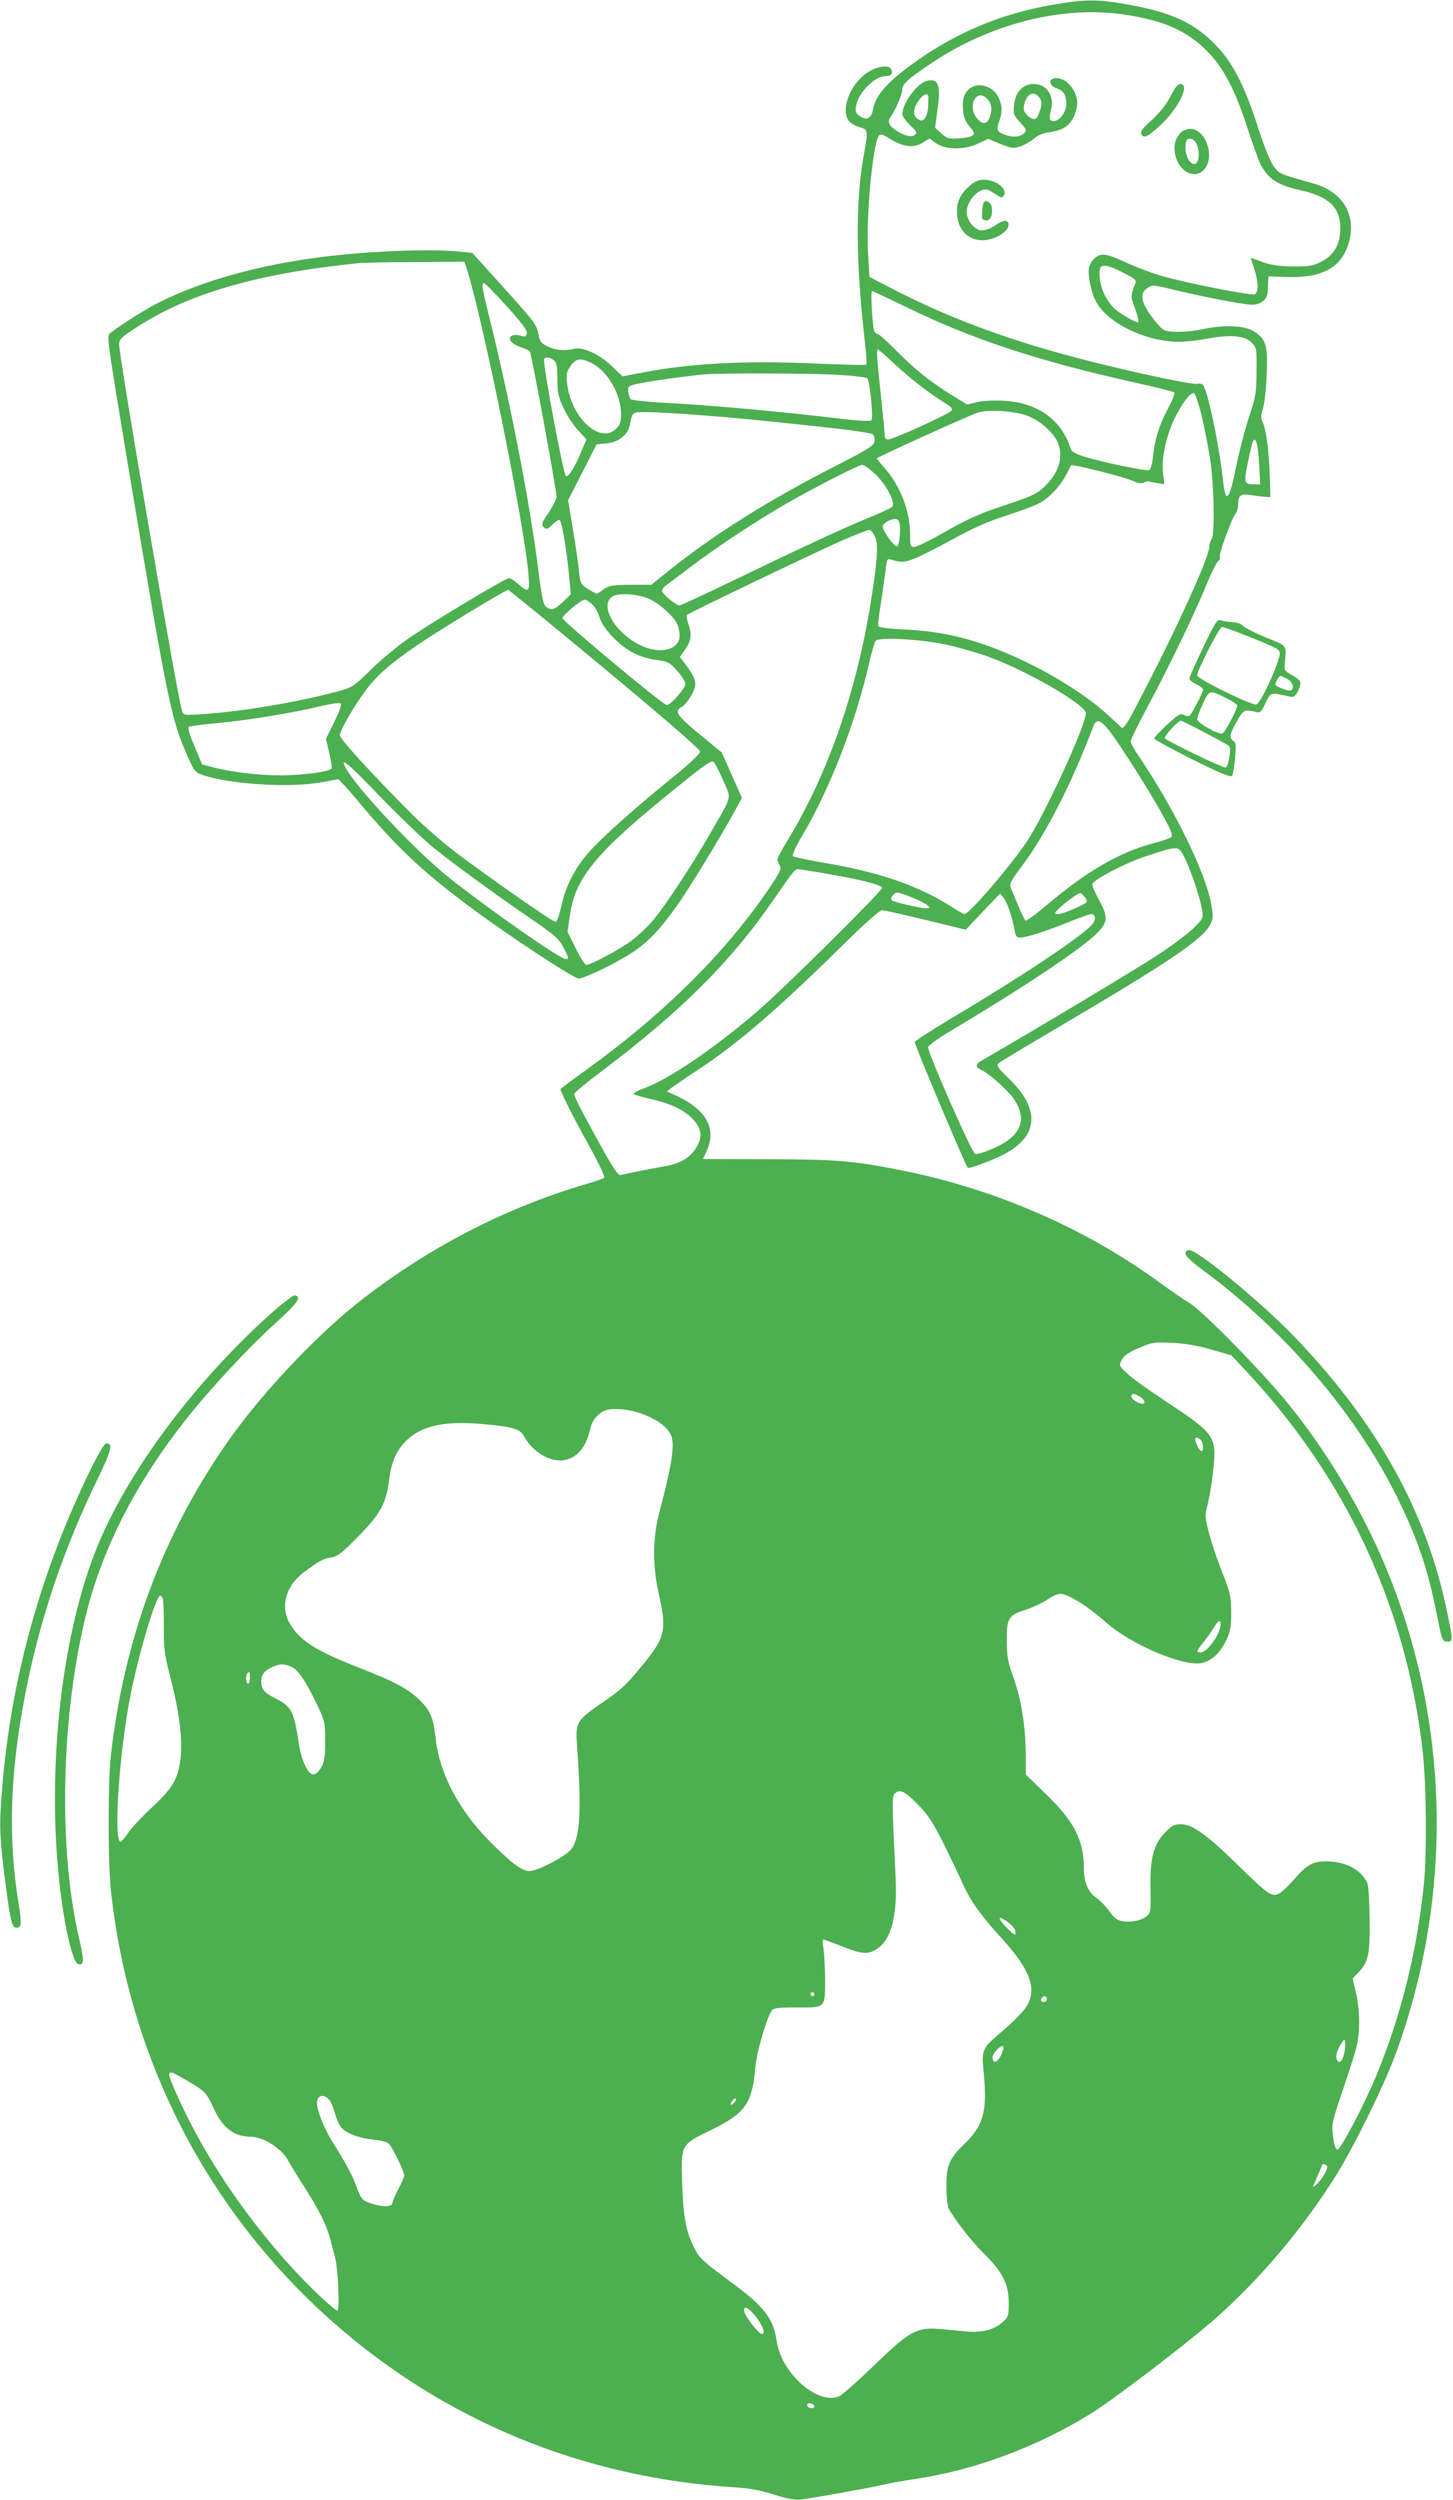 <?xml version="1.0" standalone="no"?>
<!DOCTYPE svg PUBLIC "-//W3C//DTD SVG 20010904//EN"
 "http://www.w3.org/TR/2001/REC-SVG-20010904/DTD/svg10.dtd">
<svg version="1.0" xmlns="http://www.w3.org/2000/svg"
 width="744pt" height="1280pt" viewBox="0 0 744 1280"
 preserveAspectRatio="xMidYMid meet">
<g transform="translate(0,1280) scale(0.1,-0.1)"
fill="#4caf50" stroke="none">
<path d="M5381 12774 c-236 -42 -442 -124 -636 -251 -178 -118 -262 -203 -274
-280 -8 -48 -31 -62 -66 -39 -23 15 -26 23 -22 52 11 68 95 154 150 154 30 0
40 11 31 34 -8 22 -56 20 -103 -4 -97 -49 -161 -192 -116 -257 9 -13 34 -28
55 -34 47 -14 47 -9 19 -166 -38 -223 -36 -530 7 -911 9 -74 13 -136 10 -139
-3 -3 -124 0 -269 6 -353 16 -635 1 -886 -48 l-93 -18 -56 53 c-62 60 -149
100 -192 88 -45 -12 -94 -8 -135 12 -35 17 -41 24 -49 67 -7 43 -24 65 -173
230 l-164 182 -57 6 c-143 17 -475 4 -717 -27 -320 -41 -609 -121 -830 -232
-64 -31 -201 -118 -250 -157 -19 -15 -18 -22 79 -608 201 -1206 230 -1356 299
-1518 50 -118 53 -122 92 -136 140 -49 454 -68 612 -38 43 8 81 15 85 15 4 0
44 -44 89 -97 203 -244 331 -366 574 -548 190 -143 542 -375 568 -375 32 0
220 93 292 145 72 51 127 110 207 222 60 82 225 353 296 483 l41 75 -52 117
-52 116 -112 92 c-114 93 -132 119 -95 139 30 16 72 85 72 117 0 28 -12 52
-57 112 l-22 29 24 33 c33 45 39 79 21 131 -8 24 -12 47 -8 51 10 10 610 298
781 375 79 35 149 62 155 60 7 -3 19 -19 27 -36 18 -37 11 -131 -26 -358 -75
-450 -218 -856 -416 -1185 -33 -54 -59 -102 -59 -108 0 -6 5 -19 12 -29 10
-17 5 -30 -36 -93 -223 -337 -543 -658 -949 -952 -76 -54 -137 -100 -137 -102
0 -14 66 -145 142 -282 50 -90 87 -167 82 -172 -5 -4 -49 -20 -99 -34 -419
-124 -822 -335 -1170 -612 -215 -172 -486 -460 -651 -694 -336 -476 -537
-1012 -606 -1615 -16 -142 -16 -557 1 -705 95 -855 492 -1627 1129 -2193 575
-510 1287 -804 2067 -852 69 -4 130 -15 197 -37 69 -21 110 -29 140 -25 57 6
382 65 427 77 20 5 86 17 146 26 311 45 632 164 913 338 122 76 505 369 645
494 226 202 437 452 607 722 90 144 244 456 303 615 308 831 282 1753 -73
2561 -115 263 -285 543 -465 766 -130 163 -445 485 -515 527 -32 20 -103 68
-157 108 -375 273 -830 472 -1302 568 -256 52 -344 59 -699 60 -182 0 -332 1
-332 1 0 1 9 21 20 45 49 109 -3 206 -149 275 l-56 26 25 20 c14 10 72 50 130
88 200 131 406 307 731 627 117 116 203 193 215 193 10 0 111 -23 224 -50
l205 -50 88 93 88 92 18 -22 c18 -22 45 -101 56 -165 5 -31 10 -38 29 -38 33
0 132 32 250 80 55 22 105 40 113 40 25 0 26 -30 2 -57 -62 -65 -358 -263
-728 -483 -95 -57 -175 -109 -177 -115 -4 -9 259 -630 271 -644 6 -6 108 31
170 61 195 95 208 237 35 402 -50 48 -59 61 -48 72 7 6 153 94 323 194 551
325 719 438 760 513 18 33 18 42 7 107 -28 161 -187 486 -373 762 -22 31 -39
64 -39 73 0 9 39 89 87 178 108 201 246 488 302 627 24 58 50 110 58 117 8 6
12 16 9 21 -7 12 61 200 81 223 7 8 13 29 13 45 0 49 12 58 67 49 26 -4 59 -8
73 -9 l25 -1 -3 105 c-4 126 -19 246 -37 279 -10 20 -9 33 2 70 8 25 17 105
19 176 6 151 -4 183 -72 222 -47 27 -152 30 -254 8 -77 -17 -174 -19 -201 -4
-11 5 -40 37 -64 71 -54 73 -60 118 -19 144 24 16 31 16 137 -10 177 -42 356
-76 398 -76 44 0 78 27 80 63 0 12 2 36 2 52 l2 30 95 -3 c181 -6 279 48 316
174 41 142 -29 262 -179 304 -183 52 -176 49 -206 90 -17 23 -48 101 -76 187
-78 244 -142 362 -249 461 -107 97 -220 144 -433 181 -151 26 -212 25 -382 -5z
m379 -49 c197 -29 319 -83 420 -186 85 -85 144 -198 209 -399 28 -85 58 -168
67 -185 41 -73 87 -103 203 -129 147 -33 204 -88 204 -195 0 -82 -32 -138 -98
-171 -43 -22 -63 -25 -145 -24 -71 1 -110 6 -154 22 -33 12 -60 22 -61 22 -1
0 6 -24 16 -52 23 -68 25 -126 3 -135 -19 -7 -352 58 -474 94 -47 13 -124 42
-171 63 -113 52 -138 57 -170 31 -15 -11 -29 -34 -33 -51 -7 -37 10 -122 34
-170 57 -113 254 -209 426 -210 34 0 99 7 145 16 117 22 192 16 227 -19 27
-27 27 -30 26 -150 -1 -112 -4 -130 -37 -227 -19 -58 -47 -163 -62 -233 -28
-140 -40 -177 -54 -177 -5 0 -12 26 -16 58 -20 197 -84 499 -108 514 -7 4 -18
6 -26 3 -18 -7 -307 54 -556 117 -380 96 -693 210 -977 355 l-146 75 -7 117
c-12 183 24 568 56 607 8 10 21 6 58 -18 67 -41 119 -47 165 -19 l35 22 31
-22 c48 -36 143 -38 214 -6 l56 26 62 -26 c55 -22 67 -24 100 -13 21 6 53 24
71 39 21 19 48 30 81 34 85 12 122 46 140 128 14 66 -44 149 -105 149 -41 0
-41 -37 1 -52 37 -12 50 -35 50 -83 0 -38 -35 -85 -64 -85 -23 0 -26 13 -15
55 20 73 -20 135 -89 135 -55 0 -93 -42 -100 -108 -4 -46 -2 -52 32 -89 34
-38 35 -41 18 -57 -21 -18 -58 -21 -99 -5 -38 14 -42 25 -27 67 17 48 17 75 0
117 -29 69 -119 92 -163 40 -17 -20 -23 -38 -23 -76 0 -53 10 -80 43 -117 29
-31 12 -45 -61 -50 -54 -4 -62 -2 -92 25 l-32 29 12 90 c19 128 5 165 -54 150
-50 -12 -125 -115 -126 -170 0 -11 18 -36 40 -57 33 -31 37 -39 25 -49 -17
-14 -48 -8 -93 20 -39 24 -50 47 -33 69 25 35 61 117 61 142 0 29 28 54 150
136 302 203 674 296 990 248z m-1006 -428 c0 -9 -1 -32 -2 -50 -1 -18 -8 -41
-15 -51 -11 -15 -17 -17 -35 -7 -24 13 -28 41 -11 74 27 53 65 73 63 34z m569
2 c15 -20 13 -40 -8 -91 -10 -24 -30 -23 -56 3 -16 16 -20 28 -15 52 12 58 51
76 79 36z m-269 -4 c23 -24 28 -52 16 -90 -14 -43 -40 -46 -69 -9 -49 63 -1
153 53 99z m-2665 -867 c84 -265 296 -1312 317 -1569 8 -91 2 -97 -53 -49 -18
17 -39 30 -47 30 -17 0 -373 -213 -506 -303 -58 -39 -147 -113 -199 -164 -92
-90 -96 -92 -175 -114 -204 -54 -487 -102 -685 -115 -99 -7 -100 -7 -109 17
-21 55 -322 1810 -322 1876 0 25 11 36 80 81 269 178 625 282 1150 335 19 2
148 5 287 5 l251 2 11 -32z m3362 -24 c56 -28 69 -39 64 -52 -25 -61 -26 -70
-10 -113 22 -58 29 -89 21 -89 -15 0 -85 41 -116 67 -18 15 -43 50 -56 78 -23
47 -32 124 -17 138 13 14 46 6 114 -29z m-3157 -171 c73 -81 106 -124 104
-138 -4 -20 -8 -22 -43 -11 -11 3 -27 1 -35 -4 -23 -14 -1 -41 45 -57 22 -7
43 -17 48 -22 8 -8 136 -707 137 -745 0 -10 -18 -46 -40 -79 -37 -54 -39 -62
-26 -76 14 -13 19 -12 46 14 16 16 33 26 36 22 11 -11 32 -131 45 -256 l12
-124 -41 -39 c-44 -41 -58 -45 -86 -25 -13 10 -21 46 -36 162 -44 361 -150
904 -261 1347 -31 125 -34 148 -20 148 5 0 57 -53 115 -117z m2040 -2 c336
-165 670 -276 1161 -386 116 -26 214 -50 218 -54 4 -4 -10 -41 -32 -82 -46
-87 -68 -157 -77 -246 -4 -39 -12 -67 -20 -70 -16 -6 -238 40 -329 68 -41 12
-68 27 -71 37 -47 152 -168 240 -343 250 -53 3 -109 0 -139 -7 l-50 -12 -83
51 c-108 67 -185 129 -284 229 -44 45 -85 81 -91 81 -7 0 -14 6 -17 14 -10 25
-20 206 -12 206 4 0 80 -36 169 -79z m-55 -293 c77 -72 179 -152 260 -202 37
-24 41 -30 30 -41 -19 -19 -297 -145 -320 -145 -13 0 -19 7 -19 23 0 12 -9
105 -20 207 -21 199 -23 230 -14 230 3 0 41 -32 83 -72z m-1744 18 c15 -11 19
-27 19 -97 1 -73 5 -93 33 -151 17 -37 50 -87 74 -112 l42 -46 -27 -63 c-35
-84 -64 -129 -78 -125 -13 5 -121 585 -112 600 8 12 28 10 49 -6z m194 -15
c84 -43 151 -159 151 -262 0 -40 -5 -55 -25 -74 -81 -82 -231 56 -251 231 -6
46 -3 59 17 89 28 41 52 44 108 16z m1275 -61 c70 -4 132 -12 137 -17 13 -13
32 -204 21 -215 -5 -5 -60 -3 -138 6 -315 38 -710 74 -931 84 -84 5 -158 13
-163 18 -6 6 -12 24 -13 40 -2 28 0 29 58 41 61 13 258 40 330 46 87 8 578 6
699 -3z m1848 -204 c14 -59 34 -160 44 -224 21 -136 25 -391 8 -413 -7 -8 -12
-25 -12 -39 0 -43 -111 -295 -259 -592 -80 -158 -153 -299 -165 -313 l-20 -25
-71 66 c-96 89 -254 192 -412 269 -229 112 -413 162 -632 172 -82 4 -133 10
-136 17 -2 6 4 61 14 121 9 61 20 136 24 168 6 55 8 58 28 52 52 -16 65 -15
117 4 30 12 120 57 200 101 106 58 180 91 275 121 72 23 148 52 171 65 50 28
106 89 135 146 12 24 23 45 24 46 6 7 271 -60 313 -79 31 -14 48 -16 61 -9 10
5 20 8 22 6 2 -2 21 -6 42 -9 l39 -6 -7 57 c-8 75 15 185 58 277 37 77 83 138
101 132 6 -2 23 -52 38 -111z m-890 -5 c64 -25 132 -85 154 -136 30 -73 8
-150 -61 -220 -46 -45 -63 -53 -231 -109 -107 -35 -174 -66 -280 -126 -76 -44
-149 -80 -161 -80 -22 0 -23 4 -23 68 0 115 -50 244 -129 334 -23 25 -41 48
-41 51 0 6 463 216 515 234 57 18 186 10 257 -16z m-1681 4 c218 -17 283 -24
629 -61 135 -14 251 -31 258 -37 7 -5 12 -22 10 -36 -3 -23 -28 -39 -208 -131
-336 -172 -615 -347 -843 -530 l-92 -74 -107 0 c-94 -1 -110 -4 -137 -23 -16
-13 -33 -23 -36 -23 -3 0 -23 11 -44 24 -37 24 -39 28 -46 88 -3 35 -17 132
-31 215 l-25 152 73 143 73 143 52 5 c61 6 108 44 118 94 14 69 10 66 90 66
40 0 160 -7 266 -15z m2866 -248 l6 -107 -29 0 c-54 0 -56 7 -34 114 11 54 23
102 26 108 15 24 25 -16 31 -115z m-1968 -52 c59 -55 110 -151 89 -170 -7 -7
-63 -33 -125 -58 -142 -59 -316 -140 -671 -311 -155 -75 -287 -136 -293 -136
-17 0 -89 60 -89 75 0 7 8 19 18 26 11 8 70 53 133 100 133 101 330 230 479
317 152 87 377 202 395 202 9 0 37 -20 64 -45z m129 -308 c-2 -35 -8 -62 -15
-64 -13 -5 -73 78 -73 102 0 9 15 22 33 30 47 20 59 5 55 -68z m-1511 -692
c313 -260 488 -412 488 -423 0 -11 -50 -58 -128 -122 -184 -148 -366 -309
-436 -387 -75 -83 -125 -178 -147 -284 -10 -45 -23 -79 -29 -79 -15 0 -308
204 -494 343 -74 55 -184 150 -245 212 -204 204 -366 382 -366 401 0 25 83
166 142 242 60 77 142 145 298 248 134 87 410 254 422 254 4 0 227 -182 495
-405z m235 355 c50 -25 114 -83 134 -122 8 -15 14 -43 14 -63 0 -71 -98 -97
-196 -51 -137 64 -221 213 -144 254 36 19 139 9 192 -18z m-301 -23 c14 -12
32 -42 38 -66 17 -58 102 -148 176 -185 31 -16 81 -31 117 -35 57 -7 65 -11
105 -55 24 -27 43 -57 43 -67 0 -22 -76 -109 -96 -109 -18 0 -534 430 -534
445 0 15 97 95 114 95 6 0 23 -10 37 -23z m1829 -211 c58 -13 145 -39 195 -56
196 -70 505 -248 505 -291 0 -64 -215 -530 -307 -665 -88 -129 -291 -364 -314
-364 -5 0 -32 15 -61 34 -178 113 -374 181 -667 230 -79 14 -147 28 -152 33
-4 4 17 51 48 103 143 242 274 579 344 888 12 53 27 103 33 111 17 21 244 8
376 -23z m-3148 -392 l-43 -87 17 -73 c10 -41 15 -77 11 -80 -16 -16 -150 -33
-257 -34 -114 0 -259 17 -355 43 l-50 13 -39 93 c-27 64 -36 95 -28 100 7 4
73 12 147 19 153 14 384 52 525 86 53 13 99 19 105 14 6 -5 -7 -41 -33 -94z
m3971 -49 c52 -68 197 -296 269 -425 45 -82 55 -107 45 -116 -6 -6 -50 -21
-97 -33 -168 -45 -337 -143 -534 -310 -60 -51 -112 -89 -116 -84 -4 4 -20 37
-35 73 -15 36 -32 77 -38 91 -9 24 -5 34 55 114 122 162 255 422 367 718 15
39 37 32 84 -28z m-3460 -598 c101 -81 310 -234 510 -371 110 -75 131 -95 152
-137 29 -56 30 -59 11 -59 -29 0 -395 256 -596 416 -199 159 -540 531 -540
589 0 14 54 -35 185 -172 102 -105 227 -225 278 -266z m1481 345 c42 -97 49
-67 -72 -277 -94 -163 -226 -363 -289 -438 -26 -31 -75 -77 -108 -102 -59 -45
-209 -125 -233 -125 -7 0 -31 38 -54 85 l-42 84 12 83 c28 200 137 328 576
680 122 99 151 117 161 106 7 -7 29 -50 49 -96z m2361 -392 c31 -61 81 -209
90 -268 7 -43 6 -45 -47 -97 -30 -29 -113 -91 -184 -137 -98 -65 -647 -394
-896 -537 -34 -19 -35 -34 -5 -48 41 -19 136 -103 168 -149 58 -85 48 -156
-32 -214 -45 -32 -144 -73 -166 -68 -16 3 -245 524 -241 547 2 8 48 42 103 75
405 242 685 430 764 510 55 56 56 82 6 173 -20 36 -34 71 -32 77 10 24 169
107 268 140 177 58 172 58 204 -4z m-1823 -85 c163 -28 270 -55 275 -70 4 -14
-499 -512 -637 -631 -219 -189 -454 -349 -582 -396 -32 -11 -55 -24 -53 -29 3
-4 40 -15 83 -25 98 -21 174 -56 217 -101 46 -48 54 -90 24 -142 -31 -56 -81
-87 -159 -101 -84 -15 -210 -40 -231 -46 -13 -4 -37 31 -102 148 -98 177 -137
253 -137 267 0 6 63 58 140 116 406 306 660 559 875 870 102 148 115 165 130
165 7 0 78 -11 157 -25z m431 -121 c34 -14 69 -32 77 -40 12 -12 11 -14 -8
-14 -33 0 -165 31 -176 41 -11 10 11 39 31 39 7 0 42 -12 76 -26z m885 -2 c14
-21 12 -23 -52 -52 -36 -17 -75 -30 -87 -30 -19 0 -20 2 -8 17 25 29 111 94
122 90 6 -2 17 -13 25 -25z m642 -2311 l105 -30 73 -78 c516 -550 825 -1215
907 -1953 19 -172 22 -525 5 -685 -35 -341 -120 -678 -246 -980 -61 -146 -179
-370 -195 -370 -10 0 -17 19 -23 66 -8 64 -7 70 47 230 31 90 63 192 72 225
20 81 19 192 -2 282 l-17 72 27 28 c54 57 62 91 60 274 -1 107 -6 175 -13 190
-36 70 -112 108 -214 108 -64 0 -98 -20 -162 -95 -27 -31 -61 -63 -75 -70 -35
-19 -58 -3 -190 126 -175 173 -252 229 -312 229 -35 0 -46 -6 -82 -43 -59 -62
-77 -131 -74 -289 2 -115 1 -122 -20 -139 -28 -23 -81 -33 -126 -25 -26 5 -42
18 -64 50 -16 23 -45 53 -65 67 -43 29 -66 81 -66 149 0 146 -47 241 -190 380
l-108 105 0 110 c-1 140 -23 276 -64 390 -28 78 -32 103 -33 186 0 117 7 128
104 160 36 12 84 35 105 50 22 16 52 29 66 29 37 0 142 -65 229 -143 127 -114
394 -229 491 -212 52 10 95 48 126 112 25 51 28 69 28 148 0 83 -4 99 -46 205
-25 63 -56 155 -68 203 -21 84 -21 91 -5 150 8 34 21 110 27 168 19 177 12
186 -254 362 -81 53 -165 114 -188 136 -41 39 -41 40 -26 69 11 22 34 37 88
61 68 29 79 30 168 26 65 -3 128 -13 200 -34z m-340 -269 c0 -9 -7 -11 -22 -7
-31 10 -52 31 -43 44 8 15 65 -18 65 -37z m-2569 -62 c62 -23 107 -53 134 -89
35 -46 25 -132 -49 -415 -34 -128 -35 -268 -5 -406 45 -201 38 -231 -89 -385
-71 -87 -105 -119 -189 -176 -139 -95 -147 -107 -139 -217 25 -342 17 -485
-31 -542 -29 -36 -172 -110 -211 -110 -39 0 -95 42 -206 154 -157 158 -257
350 -275 524 -12 110 -28 147 -91 206 -55 52 -130 91 -288 152 -228 89 -310
139 -363 223 -56 88 -30 197 64 269 77 58 98 70 142 78 34 5 56 23 138 106
113 114 144 170 159 287 12 101 41 163 98 214 76 68 191 92 370 77 171 -15
203 -25 225 -66 43 -80 137 -134 208 -119 68 15 110 69 131 166 8 38 43 77 79
89 43 13 126 4 188 -20z m2857 -132 c14 -14 16 -58 4 -58 -9 0 -32 44 -32 60
0 14 14 12 28 -2z m-5314 -815 c3 -10 5 -74 5 -143 -1 -111 3 -140 34 -260 65
-253 72 -423 21 -527 -17 -36 -53 -78 -112 -133 -48 -44 -103 -102 -122 -129
-19 -28 -38 -50 -42 -51 -39 -2 -7 467 52 760 43 213 129 500 150 500 5 0 11
-8 14 -17z m5416 -128 c0 -50 -67 -145 -102 -145 -25 0 -23 5 15 53 19 23 42
57 53 75 20 34 34 42 34 17z m-4756 -220 c35 -17 73 -74 133 -200 36 -76 38
-85 38 -180 0 -83 -4 -106 -21 -135 -12 -21 -28 -35 -40 -35 -27 0 -60 70 -74
158 -25 167 -37 190 -121 232 -56 29 -70 45 -71 84 -1 36 15 58 56 76 41 18
62 18 100 0z m-214 -55 c0 -16 -4 -30 -10 -30 -11 0 -14 43 -3 53 11 12 13 8
13 -23z m3419 -648 c54 -55 78 -92 133 -202 37 -74 80 -165 96 -201 40 -90 93
-165 202 -284 149 -164 183 -263 122 -354 -16 -23 -65 -74 -110 -112 -118
-100 -117 -97 -104 -232 17 -187 -3 -260 -98 -352 -80 -77 -95 -113 -94 -220
0 -54 5 -100 13 -115 30 -55 118 -169 181 -230 93 -92 125 -155 125 -248 0
-70 -1 -75 -32 -102 -43 -38 -103 -54 -183 -47 -36 4 -100 9 -142 13 -114 10
-154 -13 -339 -193 -81 -78 -160 -148 -175 -153 -113 -43 -297 125 -318 289
-14 106 -66 174 -221 288 -155 114 -174 131 -199 182 -44 86 -57 156 -63 331
-6 203 -10 198 153 277 169 83 206 135 221 313 6 83 65 281 89 301 10 8 49 12
124 11 148 -1 145 -4 145 145 -1 65 -5 137 -9 161 -5 23 -5 42 -1 42 4 0 48
-16 96 -35 101 -40 131 -43 175 -16 77 47 109 166 100 366 -18 377 -19 414 -6
430 24 28 52 16 119 -53z m468 -608 c19 -15 33 -34 33 -47 0 -19 -4 -17 -40
18 -58 57 -54 76 7 29z m-997 -364 c0 -5 -4 -10 -10 -10 -5 0 -10 5 -10 10 0
6 5 10 10 10 6 0 10 -4 10 -10z m1190 -25 c0 -8 -7 -15 -15 -15 -16 0 -20 12
-8 23 11 12 23 8 23 -8z m1520 -288 c-6 -22 -16 -37 -23 -34 -21 7 -19 46 5
85 22 35 23 36 26 12 2 -13 -1 -41 -8 -63z m-1756 -3 c-19 -35 -37 -40 -42
-11 -4 21 50 77 56 58 2 -7 -4 -28 -14 -47z m-4169 -125 c93 -54 103 -64 135
-135 49 -109 106 -153 195 -154 66 -1 160 -62 192 -125 9 -16 46 -78 84 -136
73 -115 110 -189 129 -259 6 -25 17 -65 24 -90 17 -57 27 -280 13 -280 -5 0
-39 28 -76 62 -242 225 -489 548 -652 853 -69 128 -139 286 -133 297 8 13 15
10 89 -33z m729 -98 c10 -10 23 -42 31 -71 8 -29 22 -61 32 -72 27 -31 90 -55
165 -63 42 -4 72 -12 81 -23 19 -20 77 -142 77 -160 0 -7 -13 -38 -30 -69 -16
-31 -30 -62 -30 -69 0 -22 -38 -26 -94 -10 -61 18 -66 23 -91 91 -19 55 -59
129 -116 218 -52 80 -93 189 -85 221 8 31 35 34 60 7z m2076 -16 c-7 -9 -15
-13 -18 -10 -3 2 1 11 8 20 7 9 15 13 18 10 3 -2 -1 -11 -8 -20z m3035 -325
c7 -12 -25 -68 -56 -96 -20 -18 -19 -15 5 40 14 32 26 60 26 62 0 8 19 3 25
-6z m-2915 -784 c30 -44 39 -76 21 -76 -17 0 -91 97 -91 119 0 18 3 20 20 11
10 -6 33 -30 50 -54z m290 -447 c0 -11 -27 -12 -34 0 -3 4 -3 11 0 14 8 8 34
-3 34 -14z"/>
<path d="M6017 12348 c-8 -13 -26 -44 -40 -70 -15 -25 -52 -68 -83 -96 -40
-35 -55 -54 -51 -66 11 -28 34 -18 101 45 92 86 151 209 100 209 -7 0 -20 -10
-27 -22z"/>
<path d="M6043 12118 c-28 -31 -36 -71 -23 -120 23 -84 105 -118 149 -62 53
67 3 204 -74 204 -20 0 -39 -8 -52 -22z m75 -41 c28 -33 26 -117 -3 -117 -22
0 -45 41 -45 81 0 19 3 39 7 42 10 11 30 8 41 -6z"/>
<path d="M4965 11849 c-47 -42 -65 -78 -65 -134 0 -86 53 -145 129 -145 70 0
147 51 134 88 -7 18 -28 15 -69 -13 -20 -14 -49 -25 -65 -25 -37 0 -79 50 -79
94 0 66 75 136 118 110 65 -41 62 -40 72 -25 21 34 -40 81 -104 81 -25 0 -45
-9 -71 -31z"/>
<path d="M5037 11763 c-3 -4 -7 -26 -8 -48 -4 -35 -1 -40 18 -43 24 -4 38 26
31 69 -3 23 -31 38 -41 22z"/>
<path d="M6160 9484 c-38 -81 -70 -152 -70 -159 0 -6 16 -19 35 -28 19 -9 35
-21 35 -27 0 -16 -58 -128 -70 -135 -5 -3 -18 -1 -29 5 -17 9 -29 1 -86 -51
-36 -34 -65 -65 -65 -70 0 -5 88 -53 195 -107 152 -75 198 -94 204 -83 5 7 12
47 15 89 6 63 5 78 -8 88 -23 16 -20 35 17 100 34 61 39 63 97 49 23 -6 28 -1
50 45 26 57 26 56 122 34 22 -5 29 -1 42 24 24 46 20 58 -26 84 -41 23 -43 26
-39 64 8 95 16 84 -99 131 -58 24 -110 51 -117 60 -7 9 -30 17 -55 18 -24 1
-51 6 -60 10 -14 6 -29 -18 -88 -141z m241 54 c72 -28 137 -57 144 -65 12 -11
11 -22 -4 -66 -33 -94 -90 -207 -107 -214 -20 -8 -304 131 -304 149 0 25 114
248 127 248 7 0 72 -23 144 -52z m189 -213 c29 -15 40 -48 20 -60 -10 -6 -80
20 -80 30 0 10 20 45 26 45 3 0 18 -7 34 -15z m-308 -101 c26 -13 49 -28 53
-34 6 -10 -59 -135 -75 -145 -16 -10 -130 54 -130 73 0 9 13 45 30 80 33 71
32 71 122 26z m-113 -175 c64 -33 120 -64 125 -69 12 -12 -4 -110 -19 -110
-19 0 -302 137 -310 150 -6 10 66 90 82 90 3 0 58 -27 122 -61z"/>
<path d="M6070 6381 c0 -11 32 -42 88 -83 419 -309 780 -730 993 -1158 107
-216 160 -371 208 -615 25 -125 27 -130 51 -130 31 0 31 2 -3 165 -105 504
-357 956 -777 1394 -168 175 -496 446 -541 446 -12 0 -19 -7 -19 -19z"/>
<path d="M1384 6072 c-400 -360 -740 -821 -894 -1211 -195 -492 -262 -1255
-164 -1861 22 -138 53 -247 72 -255 32 -12 34 13 9 122 -111 466 -95 1158 38
1684 85 333 256 664 509 984 125 158 319 366 457 491 114 103 136 135 98 142
-8 1 -64 -42 -125 -96z"/>
<path d="M450 5248 c-264 -550 -415 -1129 -447 -1721 -6 -105 1 -194 34 -437
18 -130 26 -160 47 -160 26 0 28 19 12 118 -59 363 -44 719 50 1160 74 347
189 680 351 1014 74 152 83 188 48 188 -11 0 -42 -53 -95 -162z"/>
</g>
</svg>
